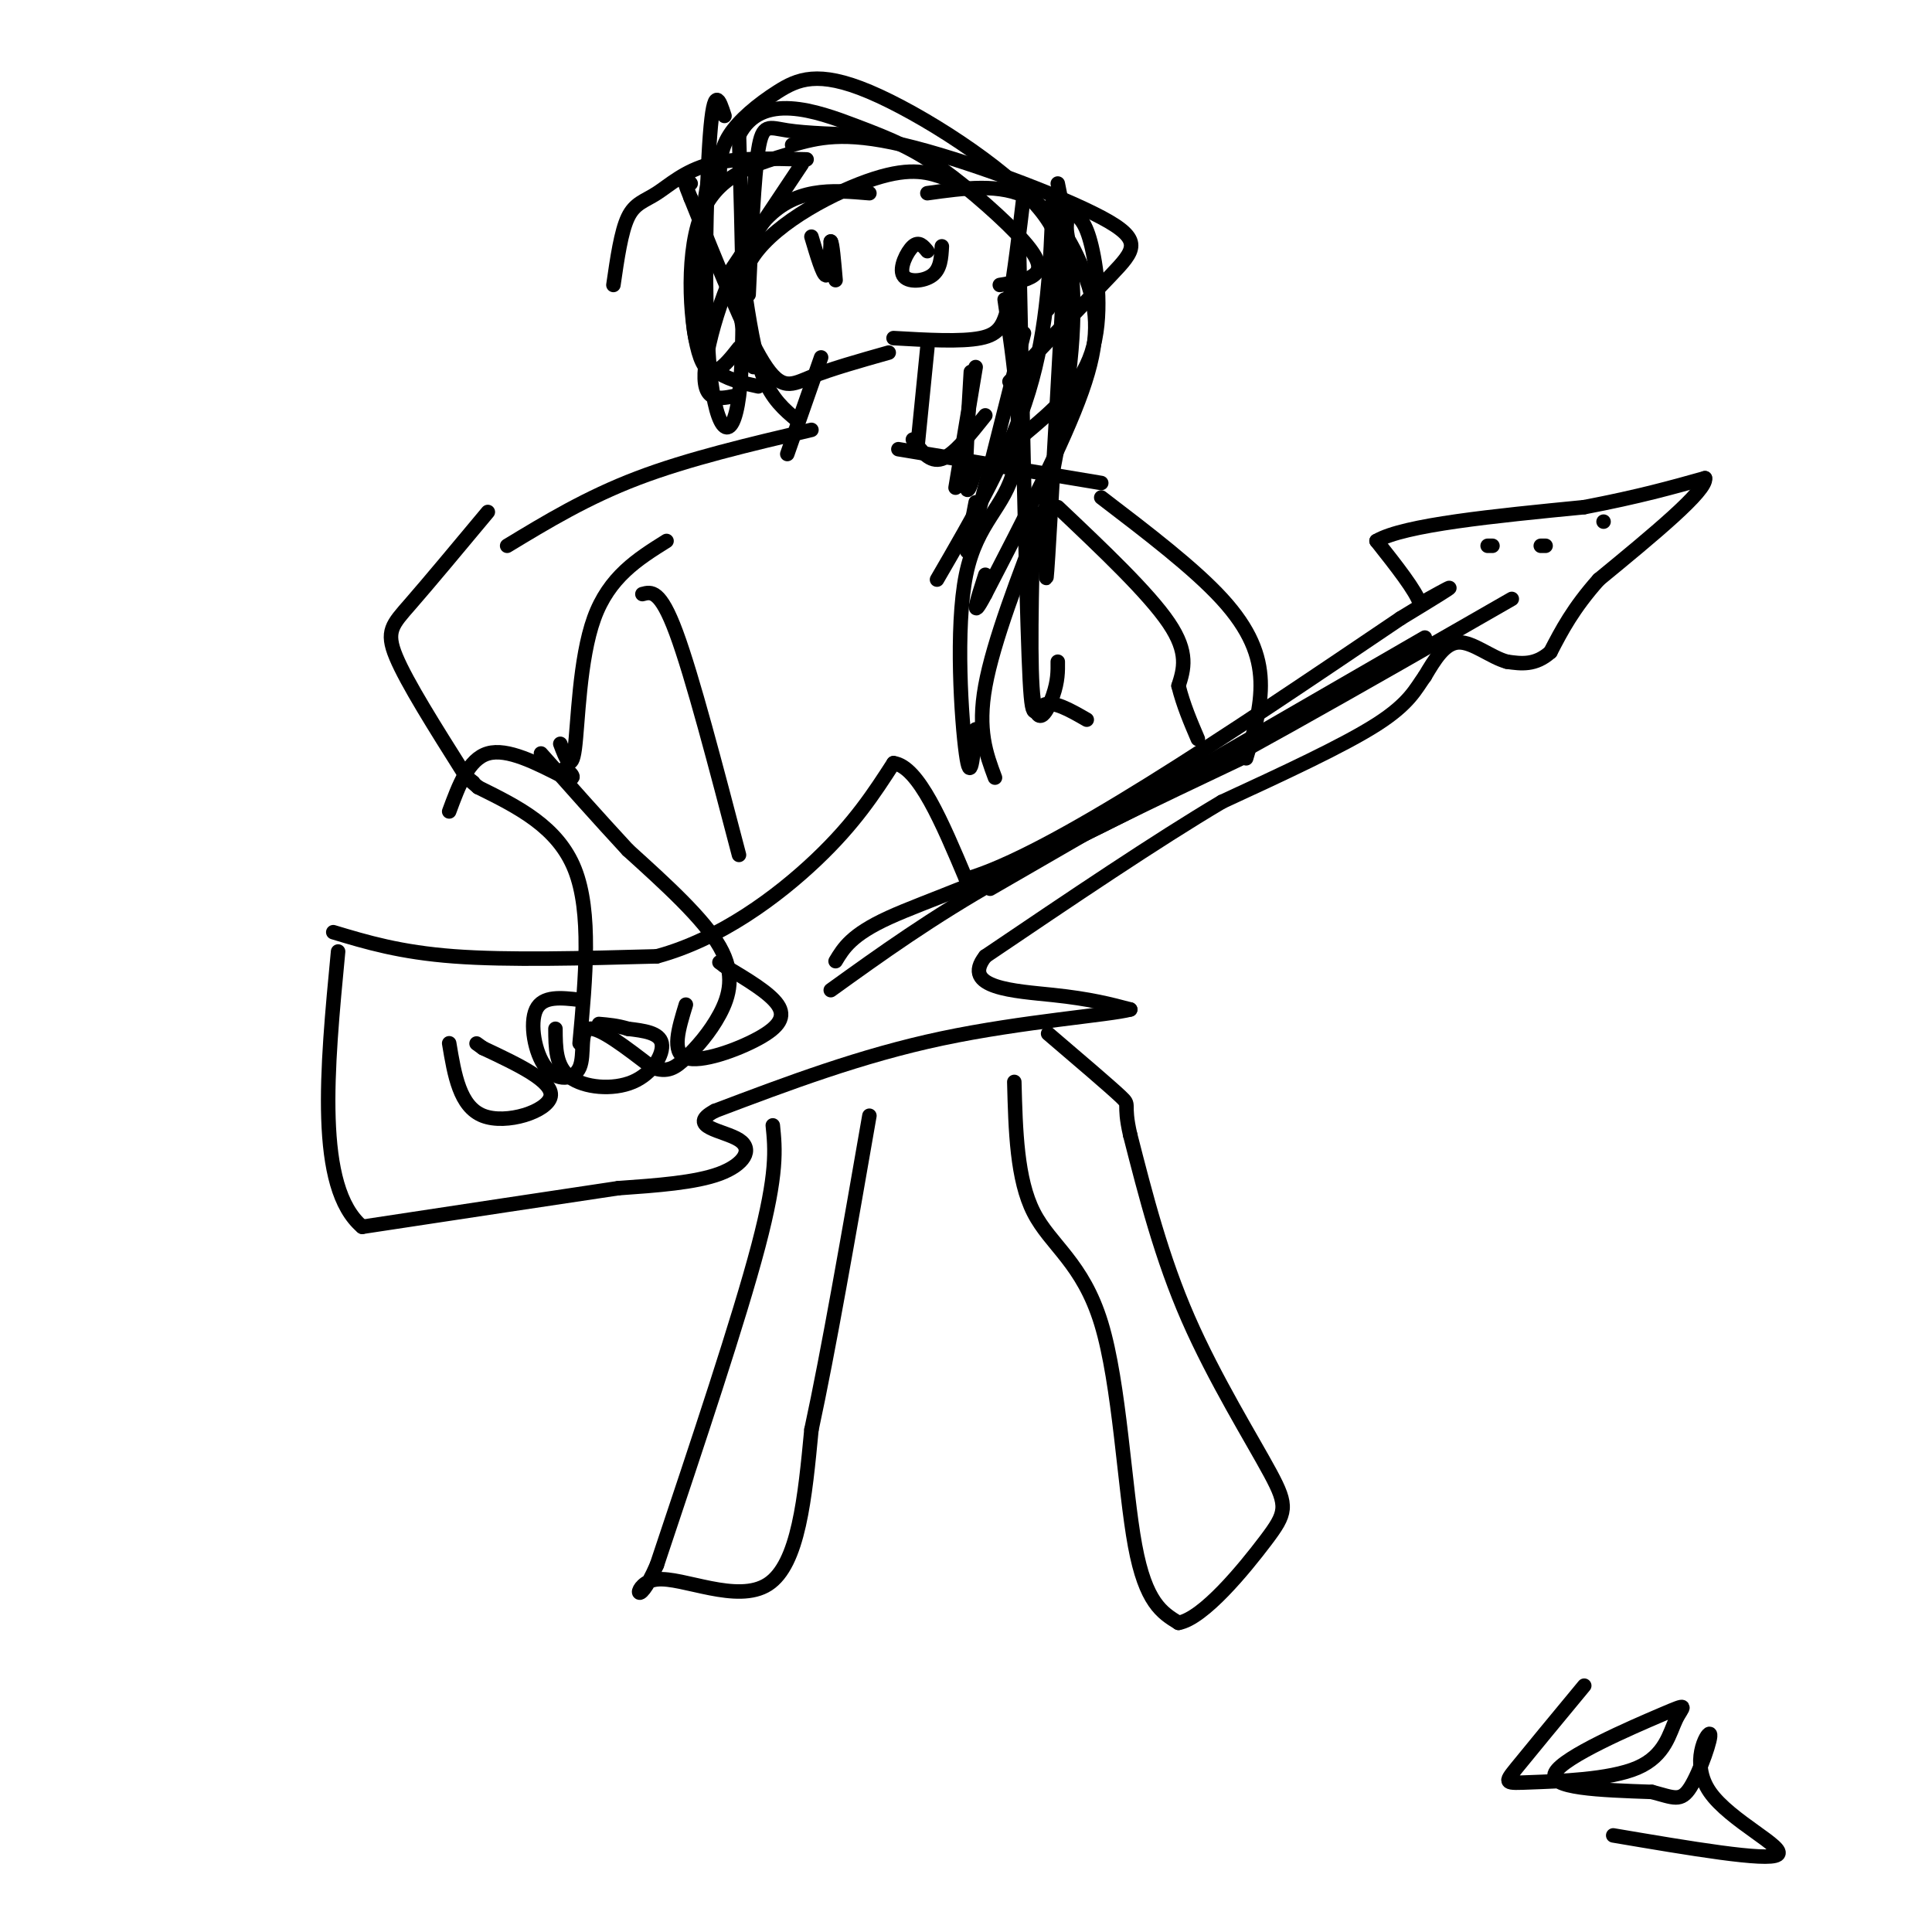 <svg viewBox='0 0 400 400' version='1.1' xmlns='http://www.w3.org/2000/svg' xmlns:xlink='http://www.w3.org/1999/xlink'><g fill='none' stroke='#000000' stroke-width='3' stroke-linecap='round' stroke-linejoin='round'><path d='M69,193c6.917,2.083 13.833,4.167 25,5c11.167,0.833 26.583,0.417 42,0'/><path d='M136,198c13.156,-3.556 25.044,-12.444 33,-20c7.956,-7.556 11.978,-13.778 16,-20'/><path d='M185,158c5.167,0.667 10.083,12.333 15,24'/><path d='M200,182c17.500,-5.000 53.750,-29.500 90,-54'/><path d='M290,128c15.667,-9.500 9.833,-6.250 4,-3'/><path d='M294,125c-0.833,-2.667 -4.917,-7.833 -9,-13'/><path d='M285,112c5.667,-3.333 24.333,-5.167 43,-7'/><path d='M328,105c11.333,-2.167 18.167,-4.083 25,-6'/><path d='M353,99c0.500,2.500 -10.750,11.750 -22,21'/><path d='M331,120c-5.333,6.000 -7.667,10.500 -10,15'/><path d='M321,135c-3.167,2.833 -6.083,2.417 -9,2'/><path d='M312,137c-3.311,-0.889 -7.089,-4.111 -10,-4c-2.911,0.111 -4.956,3.556 -7,7'/><path d='M295,140c-1.889,2.600 -3.111,5.600 -10,10c-6.889,4.400 -19.444,10.200 -32,16'/><path d='M253,166c-13.500,8.000 -31.250,20.000 -49,32'/><path d='M204,198c-5.222,6.622 6.222,7.178 14,8c7.778,0.822 11.889,1.911 16,3'/><path d='M234,209c-4.089,1.133 -22.311,2.467 -39,6c-16.689,3.533 -31.844,9.267 -47,15'/><path d='M148,230c-6.155,3.298 1.958,4.042 5,6c3.042,1.958 1.012,5.131 -4,7c-5.012,1.869 -13.006,2.435 -21,3'/><path d='M128,246c-12.333,1.833 -32.667,4.917 -53,8'/><path d='M75,254c-9.667,-8.167 -7.333,-32.583 -5,-57'/><path d='M93,216c1.089,6.556 2.178,13.111 7,15c4.822,1.889 13.378,-0.889 14,-4c0.622,-3.111 -6.689,-6.556 -14,-10'/><path d='M100,217c-2.333,-1.667 -1.167,-0.833 0,0'/><path d='M115,213c0.018,3.893 0.036,7.786 3,10c2.964,2.214 8.875,2.750 13,1c4.125,-1.750 6.464,-5.786 6,-8c-0.464,-2.214 -3.732,-2.607 -7,-3'/><path d='M130,213c-2.167,-0.667 -4.083,-0.833 -6,-1'/><path d='M142,208c-1.512,4.940 -3.024,9.881 0,11c3.024,1.119 10.583,-1.583 15,-4c4.417,-2.417 5.690,-4.548 4,-7c-1.690,-2.452 -6.345,-5.226 -11,-8'/><path d='M150,200c-1.833,-1.333 -0.917,-0.667 0,0'/><path d='M205,184c0.000,0.000 90.000,-52.000 90,-52'/><path d='M313,124c-31.244,17.933 -62.489,35.867 -85,47c-22.511,11.133 -36.289,15.467 -44,19c-7.711,3.533 -9.356,6.267 -11,9'/><path d='M257,157c-17.917,8.500 -35.833,17.000 -50,25c-14.167,8.000 -24.583,15.500 -35,23'/><path d='M308,113c0.000,0.000 1.000,0.000 1,0'/><path d='M319,113c0.000,0.000 1.000,0.000 1,0'/><path d='M332,108c0.000,0.000 0.000,0.000 0,0'/><path d='M120,207c-3.813,-0.437 -7.627,-0.874 -9,2c-1.373,2.874 -0.306,9.059 2,12c2.306,2.941 5.852,2.638 7,0c1.148,-2.638 -0.100,-7.611 2,-8c2.100,-0.389 7.550,3.805 13,8'/><path d='M135,221c3.233,1.171 4.815,0.097 7,-2c2.185,-2.097 4.973,-5.219 7,-9c2.027,-3.781 3.293,-8.223 0,-14c-3.293,-5.777 -11.147,-12.888 -19,-20'/><path d='M130,176c-6.167,-6.667 -12.083,-13.333 -18,-20'/><path d='M120,216c1.250,-13.583 2.500,-27.167 -1,-36c-3.500,-8.833 -11.750,-12.917 -20,-17'/><path d='M99,163c-3.500,-3.000 -2.250,-2.000 -1,-1'/><path d='M93,168c2.000,-5.417 4.000,-10.833 8,-12c4.000,-1.167 10.000,1.917 16,5'/><path d='M117,161c2.667,0.500 1.333,-0.750 0,-2'/><path d='M96,160c-5.889,-9.333 -11.778,-18.667 -14,-24c-2.222,-5.333 -0.778,-6.667 3,-11c3.778,-4.333 9.889,-11.667 16,-19'/><path d='M116,154c1.156,3.067 2.311,6.133 3,1c0.689,-5.133 0.911,-18.467 4,-27c3.089,-8.533 9.044,-12.267 15,-16'/><path d='M133,123c1.833,-0.500 3.667,-1.000 7,8c3.333,9.000 8.167,27.500 13,46'/><path d='M216,106c-5.167,13.417 -10.333,26.833 -12,36c-1.667,9.167 0.167,14.083 2,19'/><path d='M219,105c9.417,8.917 18.833,17.833 23,24c4.167,6.167 3.083,9.583 2,13'/><path d='M244,142c1.000,4.000 2.500,7.500 4,11'/><path d='M228,103c9.600,7.333 19.200,14.667 25,21c5.800,6.333 7.800,11.667 8,17c0.200,5.333 -1.400,10.667 -3,16'/><path d='M228,100c0.000,0.000 -42.000,-7.000 -42,-7'/><path d='M105,113c8.250,-5.000 16.500,-10.000 27,-14c10.500,-4.000 23.250,-7.000 36,-10'/><path d='M163,94c0.000,0.000 7.000,-20.000 7,-20'/><path d='M190,92c0.000,0.000 2.000,-20.000 2,-20'/><path d='M184,73c-5.978,1.689 -11.956,3.378 -16,5c-4.044,1.622 -6.156,3.178 -10,-3c-3.844,-6.178 -9.422,-20.089 -15,-34'/><path d='M143,41c-2.500,-6.167 -1.250,-4.583 0,-3'/><path d='M185,70c7.000,0.400 14.000,0.800 18,0c4.000,-0.800 5.000,-2.800 6,-8c1.000,-5.200 2.000,-13.600 3,-22'/><path d='M167,33c-7.369,-0.190 -14.738,-0.381 -20,1c-5.262,1.381 -8.417,4.333 -11,6c-2.583,1.667 -4.595,2.048 -6,5c-1.405,2.952 -2.202,8.476 -3,14'/><path d='M196,37c-3.556,-1.267 -7.111,-2.533 -15,0c-7.889,2.533 -20.111,8.867 -25,16c-4.889,7.133 -2.444,15.067 0,23'/><path d='M180,40c-7.822,-0.667 -15.644,-1.333 -22,6c-6.356,7.333 -11.244,22.667 -12,30c-0.756,7.333 2.622,6.667 6,6'/><path d='M166,34c0.000,0.000 -16.000,24.000 -16,24'/><path d='M164,30c5.268,-1.470 10.536,-2.940 23,0c12.464,2.940 32.125,10.292 41,15c8.875,4.708 6.964,6.774 2,12c-4.964,5.226 -12.982,13.613 -21,22'/><path d='M222,44c1.378,0.889 2.756,1.778 4,7c1.244,5.222 2.356,14.778 0,22c-2.356,7.222 -8.178,12.111 -14,17'/><path d='M219,38c1.917,9.417 3.833,18.833 3,32c-0.833,13.167 -4.417,30.083 -8,47'/><path d='M218,41c-0.500,13.417 -1.000,26.833 -5,40c-4.000,13.167 -11.500,26.083 -19,39'/><path d='M211,52c0.711,34.422 1.422,68.844 2,84c0.578,15.156 1.022,11.044 3,10c1.978,-1.044 5.489,0.978 9,3'/><path d='M221,44c-1.667,30.250 -3.333,60.500 -4,71c-0.667,10.500 -0.333,1.250 0,-8'/><path d='M217,64c2.619,-6.215 5.238,-12.431 -2,-21c-7.238,-8.569 -24.332,-19.493 -35,-24c-10.668,-4.507 -14.911,-2.598 -19,0c-4.089,2.598 -8.026,5.885 -10,9c-1.974,3.115 -1.987,6.057 -2,9'/><path d='M180,28c-6.556,-0.200 -13.111,-0.400 -17,-1c-3.889,-0.600 -5.111,-1.600 -6,4c-0.889,5.600 -1.444,17.800 -2,30'/><path d='M163,32c-7.422,2.222 -14.844,4.444 -18,13c-3.156,8.556 -2.044,23.444 0,29c2.044,5.556 5.022,1.778 8,-2'/><path d='M147,35c-2.333,13.750 -4.667,27.500 -3,35c1.667,7.500 7.333,8.750 13,10'/><path d='M154,59c1.083,7.167 2.167,14.333 4,19c1.833,4.667 4.417,6.833 7,9'/><path d='M150,24c-1.089,-3.381 -2.179,-6.762 -3,4c-0.821,10.762 -1.375,35.667 0,49c1.375,13.333 4.679,15.095 6,5c1.321,-10.095 0.661,-32.048 0,-54'/><path d='M153,28c4.605,-9.138 16.118,-4.982 24,-2c7.882,2.982 12.133,4.789 18,9c5.867,4.211 13.349,10.826 17,15c3.651,4.174 3.472,5.907 2,7c-1.472,1.093 -4.236,1.547 -7,2'/><path d='M192,40c7.607,-1.065 15.214,-2.131 21,1c5.786,3.131 9.750,10.458 12,17c2.250,6.542 2.786,12.298 -1,23c-3.786,10.702 -11.893,26.351 -20,42'/><path d='M204,123c-3.333,6.333 -1.667,1.167 0,-4'/><path d='M208,62c1.964,13.435 3.929,26.869 2,35c-1.929,8.131 -7.750,10.958 -10,22c-2.250,11.042 -0.929,30.298 0,37c0.929,6.702 1.464,0.851 2,-5'/><path d='M214,106c-0.422,16.422 -0.844,32.844 0,39c0.844,6.156 2.956,2.044 4,-1c1.044,-3.044 1.022,-5.022 1,-7'/><path d='M212,69c-4.667,18.583 -9.333,37.167 -11,43c-1.667,5.833 -0.333,-1.083 1,-8'/><path d='M202,76c-1.750,10.500 -3.500,21.000 -4,24c-0.500,3.000 0.250,-1.500 1,-6'/><path d='M201,77c-0.583,9.833 -1.167,19.667 -1,23c0.167,3.333 1.083,0.167 2,-3'/><path d='M204,86c-3.250,4.083 -6.500,8.167 -9,9c-2.500,0.833 -4.250,-1.583 -6,-4'/><path d='M168,49c1.167,3.917 2.333,7.833 3,8c0.667,0.167 0.833,-3.417 1,-7'/><path d='M172,50c0.333,0.167 0.667,4.083 1,8'/><path d='M192,52c-0.875,-1.065 -1.750,-2.131 -3,-1c-1.250,1.131 -2.875,4.458 -2,6c0.875,1.542 4.250,1.298 6,0c1.750,-1.298 1.875,-3.649 2,-6'/><path d='M160,233c0.500,4.917 1.000,9.833 -3,25c-4.000,15.167 -12.500,40.583 -21,66'/><path d='M136,324c-4.512,10.452 -5.292,3.583 0,3c5.292,-0.583 16.655,5.119 23,1c6.345,-4.119 7.673,-18.060 9,-32'/><path d='M168,296c3.500,-16.167 7.750,-40.583 12,-65'/><path d='M210,224c0.262,10.083 0.524,20.167 4,27c3.476,6.833 10.167,10.417 14,23c3.833,12.583 4.810,34.167 7,46c2.190,11.833 5.595,13.917 9,16'/><path d='M244,336c5.175,-0.915 13.614,-11.204 18,-17c4.386,-5.796 4.719,-7.099 1,-14c-3.719,-6.901 -11.491,-19.400 -17,-32c-5.509,-12.600 -8.754,-25.300 -12,-38'/><path d='M234,235c-1.644,-7.111 0.244,-5.889 -2,-8c-2.244,-2.111 -8.622,-7.556 -15,-13'/><path d='M328,349c-5.646,6.827 -11.292,13.654 -14,17c-2.708,3.346 -2.478,3.211 3,3c5.478,-0.211 16.206,-0.499 22,-3c5.794,-2.501 6.656,-7.217 8,-10c1.344,-2.783 3.169,-3.634 -3,-1c-6.169,2.634 -20.334,8.753 -22,12c-1.666,3.247 9.167,3.624 20,4'/><path d='M342,371c4.574,1.196 6.010,2.185 8,-1c1.990,-3.185 4.533,-10.544 4,-11c-0.533,-0.456 -4.144,5.993 0,12c4.144,6.007 16.041,11.574 14,13c-2.041,1.426 -18.021,-1.287 -34,-4'/></g>
</svg>